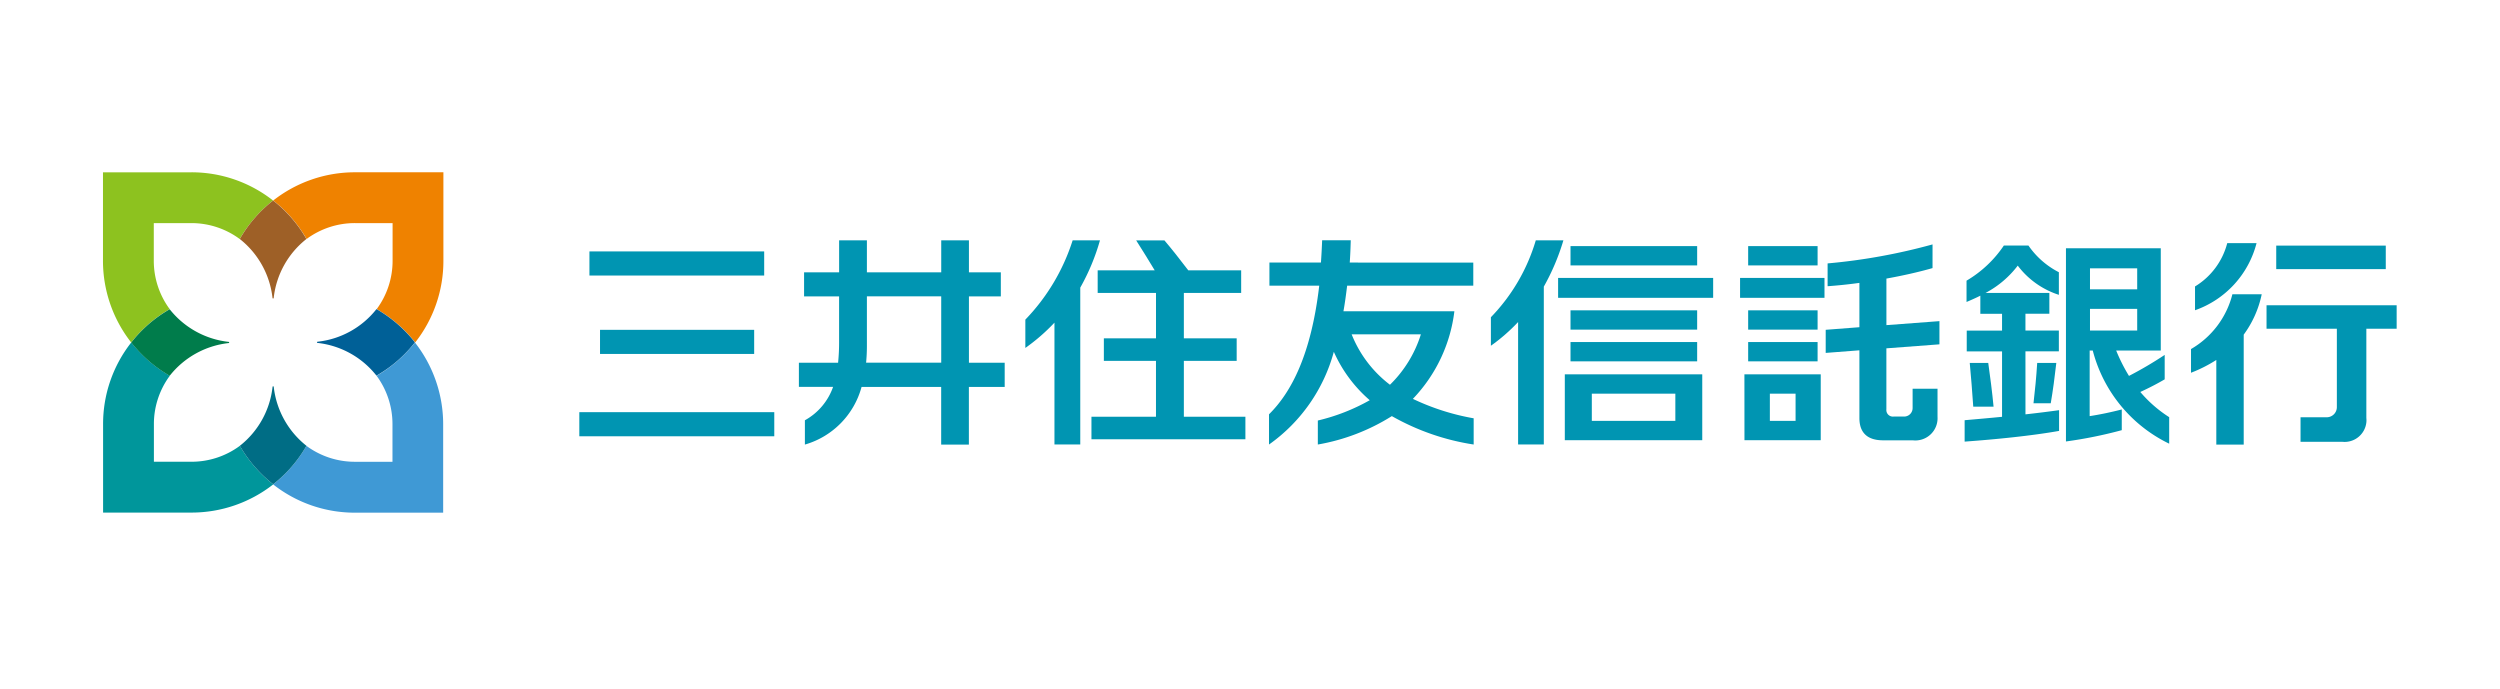 <svg xmlns="http://www.w3.org/2000/svg" xmlns:xlink="http://www.w3.org/1999/xlink" width="225" height="62" viewBox="0 0 225 62"><defs><clipPath id="a"><rect width="225" height="62" transform="translate(0 0.351)" fill="none"/></clipPath></defs><g transform="translate(0 -0.351)"><g clip-path="url(#a)"><path d="M17.005,31.136a7.324,7.324,0,0,1-1.432-4.357V23.394H18.95a7.3,7.3,0,0,1,4.357,1.432,12.068,12.068,0,0,1,3-3.466,11.867,11.867,0,0,0-7.346-2.539H11v7.959a11.912,11.912,0,0,0,2.539,7.355,11.936,11.936,0,0,1,3.466-3" transform="translate(-1.732 -2.963)" fill="#8dc21f"/><path d="M44.49,18.82H36.54a11.891,11.891,0,0,0-7.355,2.539,11.915,11.915,0,0,1,3,3.466,7.3,7.3,0,0,1,4.366-1.432h3.376v3.385a7.3,7.3,0,0,1-1.432,4.358,12.031,12.031,0,0,1,3.466,3A11.863,11.863,0,0,0,44.5,26.778V18.82Z" transform="translate(-4.594 -2.963)" fill="#ef8200"/><path d="M23.318,46.3a7.3,7.3,0,0,1-4.357,1.432H15.584V44.35a7.3,7.3,0,0,1,1.432-4.357,12.178,12.178,0,0,1-3.466-3,11.857,11.857,0,0,0-2.539,7.355v7.959h7.958a11.916,11.916,0,0,0,7.356-2.539,12.068,12.068,0,0,1-3-3.466" transform="translate(-1.733 -5.824)" fill="#00969b"/><path d="M38.484,39.995a7.324,7.324,0,0,1,1.432,4.357v3.385H36.539a7.329,7.329,0,0,1-4.366-1.432,12.044,12.044,0,0,1-3,3.466,11.86,11.86,0,0,0,7.355,2.547h7.95V44.361a11.912,11.912,0,0,0-2.539-7.355,12.191,12.191,0,0,1-3.466,3" transform="translate(-4.593 -5.826)" fill="#3f99d5"/><path d="M28.615,21.833a11.915,11.915,0,0,0-3,3.466,7.865,7.865,0,0,1,2.944,5.3.054.054,0,1,0,.108,0,7.829,7.829,0,0,1,2.944-5.3,11.915,11.915,0,0,0-3-3.466" transform="translate(-4.033 -3.437)" fill="#9e6027"/><path d="M14.013,36.437a12.057,12.057,0,0,0,3.466,3,7.865,7.865,0,0,1,5.3-2.944.054.054,0,0,0,0-.108,7.856,7.856,0,0,1-5.3-2.935,11.89,11.89,0,0,0-3.466,3" transform="translate(-2.206 -5.266)" fill="#007c4b"/><path d="M28.615,50.5a11.915,11.915,0,0,0,3-3.466,7.865,7.865,0,0,1-2.944-5.3.054.054,0,1,0-.108,0,7.829,7.829,0,0,1-2.944,5.3,12.046,12.046,0,0,0,3,3.466" transform="translate(-4.033 -6.561)" fill="#006d85"/><path d="M42.678,36.435a12.046,12.046,0,0,0-3.466-3,7.821,7.821,0,0,1-5.3,2.935.054.054,0,0,0-.054.054.054.054,0,0,0,.054.054,7.854,7.854,0,0,1,5.3,2.944,11.89,11.89,0,0,0,3.466-3" transform="translate(-5.33 -5.264)" fill="#006097"/><path d="M227.392,39.859c.774-.36,1.495-.73,2.17-1.126v-2.2a34.212,34.212,0,0,1-3.214,1.891,15.455,15.455,0,0,1-1.153-2.287h4.015v-9.2h-8.534V44.324a39.5,39.5,0,0,0,5.023-1.017V41.443c-.99.253-1.926.451-2.889.6V36.141h.279a12.9,12.9,0,0,0,6.878,8.382V42.137a11.512,11.512,0,0,1-2.6-2.268m-4.528-11.128h4.249v1.891h-4.249Zm0,3.647h4.249v1.954h-4.249Z" transform="translate(-34.74 -4.241)" fill="#0095b2"/><path d="M215.326,36.166h3.007V34.294h-3.007V32.782h2.152V30.909h-5.744a8.809,8.809,0,0,0,2.9-2.458,7.513,7.513,0,0,0,3.7,2.629V29.045a7.432,7.432,0,0,1-2.737-2.4h-2.215a10.413,10.413,0,0,1-3.358,3.16v1.918c.441-.19.855-.369,1.242-.567v1.63h1.954v1.512h-3.178v1.872h3.178v5.888c-1.107.108-2.233.207-3.367.306v1.927c2.773-.2,6.013-.522,8.5-.964V41.46c-.963.135-1.981.26-3.025.377Z" transform="translate(-33.036 -4.194)" fill="#0095b2"/><path d="M218.761,42.813c.2-1.18.351-2.3.5-3.628h-1.72c-.081,1.27-.19,2.422-.333,3.628Z" transform="translate(-34.193 -6.169)" fill="#0095b2"/><path d="M212.072,39.185H210.4c.108,1.18.233,2.673.315,3.934h1.828c-.117-1.269-.315-2.773-.478-3.934" transform="translate(-33.122 -6.169)" fill="#0095b2"/><path d="M205.248,35.508V33.429l-4.772.36V29.6c1.441-.261,2.863-.576,4.151-.945V26.524a53.08,53.08,0,0,1-9.444,1.71v2.053c.891-.063,1.863-.162,2.862-.3v3.989l-3.033.233v2.08l3.033-.234v6.1c0,1.324.73,2,2.125,2h2.673a2,2,0,0,0,2.233-2.106V39.515h-2.242v1.719a.765.765,0,0,1-.747.784h-.972a.587.587,0,0,1-.642-.526.561.561,0,0,1,0-.141V35.877l4.772-.36Z" transform="translate(-30.699 -4.176)" fill="#0095b2"/><rect width="6.248" height="1.737" transform="translate(157.335 22.501)" fill="#0095b2"/><rect width="7.598" height="1.791" transform="translate(156.606 25.364)" fill="#0095b2"/><rect width="6.248" height="1.737" transform="translate(157.335 28.281)" fill="#0095b2"/><rect width="6.248" height="1.737" transform="translate(157.335 31.135)" fill="#0095b2"/><path d="M186.336,46.327H193.2V40.4h-6.869Zm4.6-1.738h-2.314V42.14h2.314Z" transform="translate(-29.334 -6.36)" fill="#0095b2"/><path d="M153.953,42.1a21.158,21.158,0,0,1-5.456-1.746,13.769,13.769,0,0,0,3.736-7.887h-9.984c.135-.738.234-1.5.333-2.3h11.353v-2.08H142.817c.045-.648.072-1.314.09-2.007h-2.575c-.027.693-.063,1.359-.108,2.007h-4.637v2.08h4.483c-.72,6.148-2.485,9.569-4.52,11.577v2.719a15.043,15.043,0,0,0,5.834-8.346,12.38,12.38,0,0,0,3.232,4.358,17.785,17.785,0,0,1-4.672,1.828v2.16a18.433,18.433,0,0,0,6.661-2.557,21.466,21.466,0,0,0,7.364,2.557V42.1Zm-10.965-7.553h6.23a10.867,10.867,0,0,1-2.782,4.537,10.624,10.624,0,0,1-3.448-4.537" transform="translate(-21.339 -4.105)" fill="#0095b2"/><path d="M103.86,37.105h-3.223V31.136h2.871v-2.17h-2.871V26.086H98.144v2.881H91.454V26.086h-2.5v2.881H85.8v2.17h3.151v4.015a18.219,18.219,0,0,1-.09,1.954H85.333v2.17h3.079a5.515,5.515,0,0,1-2.539,3.007v2.187a7.414,7.414,0,0,0,5.1-5.185h7.166v5.185h2.493V39.284h3.223v-2.17Zm-12.478,0c.045-.477.072-.972.072-1.495V31.127h6.689V37.1H91.392Z" transform="translate(-13.433 -4.107)" fill="#0095b2"/><rect width="9.858" height="2.116" transform="translate(204.861 22.456)" fill="#0095b2"/><path d="M253.8,33.02H242.1v2.116h6.329v7.022a.914.914,0,0,1-.883.945H245.16v2.206H248.9a1.97,1.97,0,0,0,2.183-1.731,1.925,1.925,0,0,0,0-.412V35.136h2.728V33.02Z" transform="translate(-38.112 -5.198)" fill="#0095b2"/><path d="M240,26.385h-2.638a6.445,6.445,0,0,1-2.9,3.9v2.143A8.7,8.7,0,0,0,240,26.385" transform="translate(-36.91 -4.154)" fill="#0095b2"/><path d="M237.76,31.834a7.932,7.932,0,0,1-3.727,4.943V38.91a12.614,12.614,0,0,0,2.277-1.152v7.616h2.466V35.48a9.318,9.318,0,0,0,1.621-3.637H237.76Z" transform="translate(-36.842 -5.011)" fill="#0095b2"/><path d="M116.239,26.086h-2.458a18.207,18.207,0,0,1-4.258,7.139v2.548a17.117,17.117,0,0,0,2.62-2.277V44.46h2.323V30.344a19.449,19.449,0,0,0,1.774-4.258" transform="translate(-17.242 -4.107)" fill="#0095b2"/><path d="M124.9,41.968V36.935h4.754V34.909H124.9V30.822h5.158V28.788h-4.762c-.729-.964-1.566-2.017-2.143-2.692H120.61c.531.838,1.134,1.8,1.666,2.692h-5.132v2.034h5.249v4.087H117.7v2.026h4.691v5.033h-5.807v2.026h13.855V41.968Z" transform="translate(-18.353 -4.108)" fill="#0095b2"/><rect width="15.728" height="2.17" transform="translate(53.049 22.979)" fill="#0095b2"/><rect width="13.873" height="2.17" transform="translate(54.002 30.036)" fill="#0095b2"/><rect width="17.546" height="2.17" transform="translate(52.139 37.446)" fill="#0095b2"/><path d="M167.146,46.327h12.37V40.4h-12.37Zm9.948-1.738h-7.517V42.14h7.517Z" transform="translate(-26.313 -6.36)" fill="#0095b2"/><rect width="11.398" height="1.737" transform="translate(141.346 31.135)" fill="#0095b2"/><rect width="11.398" height="1.737" transform="translate(141.346 28.281)" fill="#0095b2"/><rect width="13.954" height="1.791" transform="translate(140.23 25.364)" fill="#0095b2"/><rect width="11.398" height="1.737" transform="translate(141.346 22.501)" fill="#0095b2"/><path d="M165.786,26.086h-2.494a16.741,16.741,0,0,1-4.042,6.923v2.566a16.263,16.263,0,0,0,2.449-2.134V44.46h2.314V30.254a20.185,20.185,0,0,0,1.764-4.168" transform="translate(-25.07 -4.107)" fill="#0095b2"/></g></g></svg>